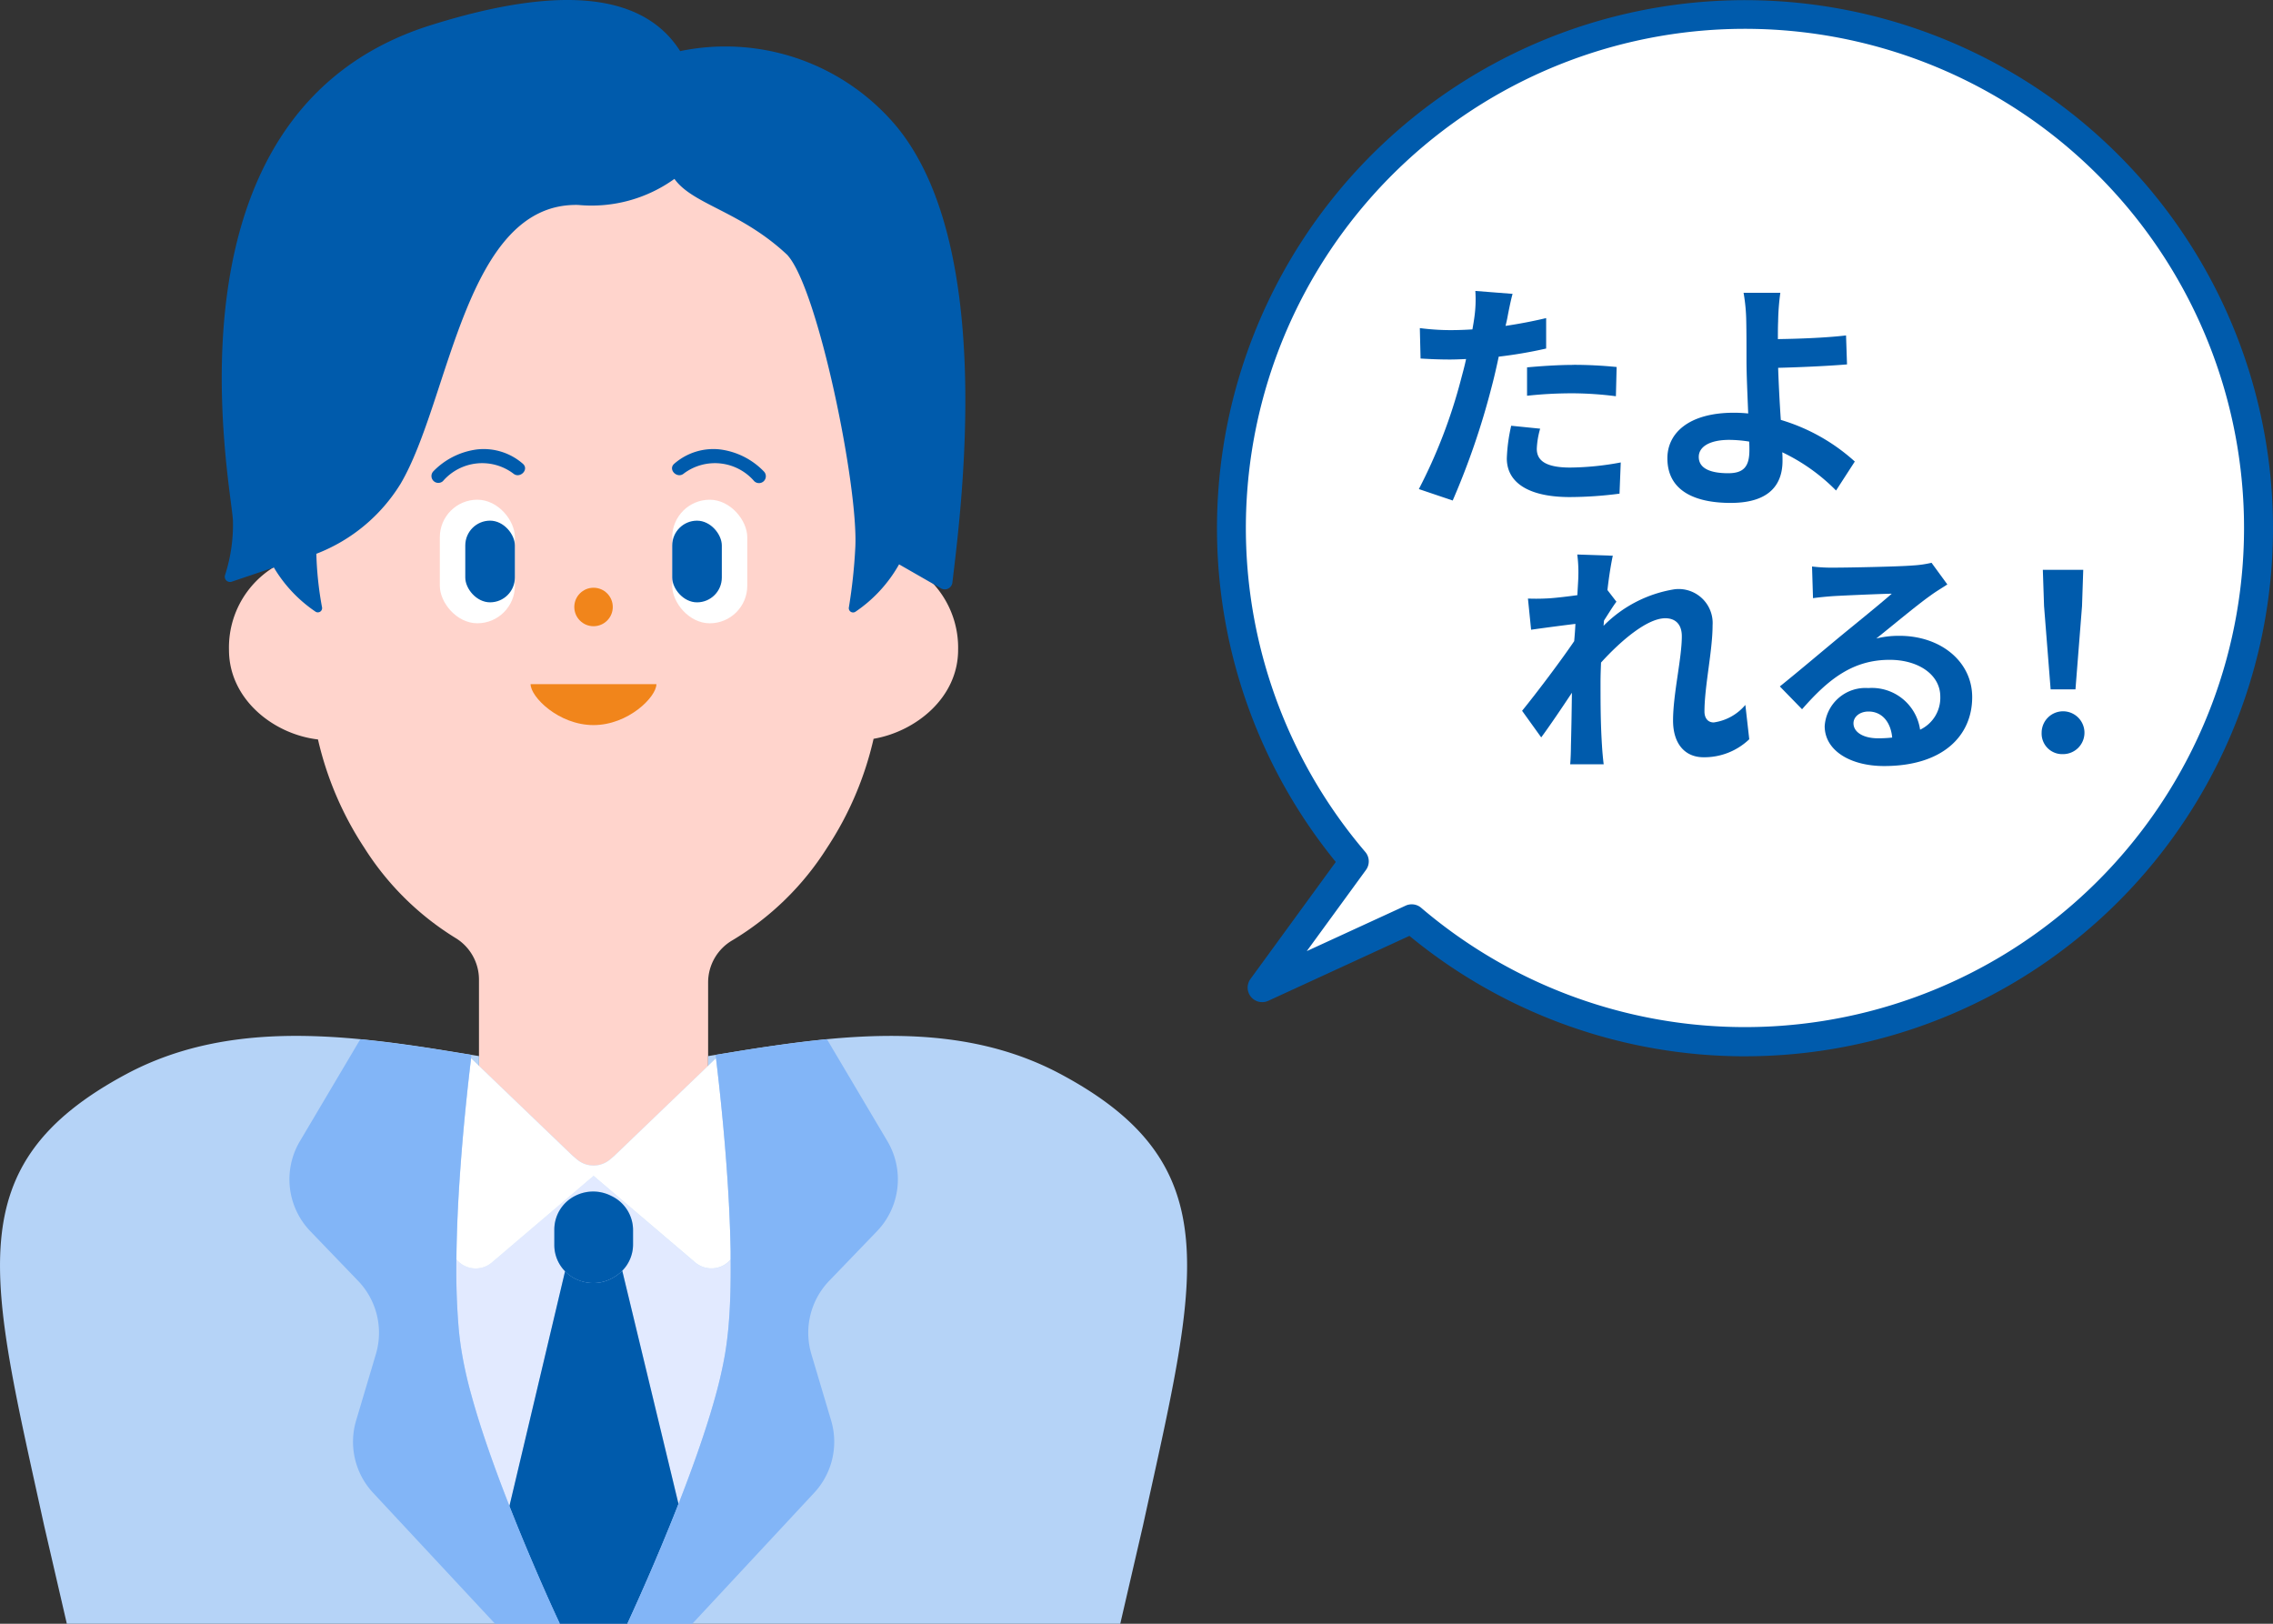 <svg xmlns="http://www.w3.org/2000/svg" width="112" height="80" viewBox="0 0 112 80"><rect x="0" y="0" width="112" height="80" fill="#333333" stroke="none"/><defs><style>.cls-1{fill:#ffd4cc;}.cls-2{fill:#f1851b;}.cls-3{fill:#005bac;}.cls-4{fill:#fff;}.cls-5{fill:#b5d3f7;}.cls-6{fill:#acd3fa;}.cls-7{fill:#dfe9ff;}.cls-8{fill:#e2eaff;}.cls-9{fill:#005bb1;}.cls-10{fill:#72b5fc;}.cls-11{fill:#82b5f7;}</style></defs><g id="レイヤー_2" data-name="レイヤー 2"><g id="ol"><path class="cls-1" d="M47.21,32.02a4.666,4.666,0,0,0-3.241-4.553V18.234a17.067,17.067,0,0,0-.2-2.6,16.415,16.415,0,0,0-2.536-6.6,14.3,14.3,0,0,0-11.883-6.6,14.3,14.3,0,0,0-11.883,6.6,16.415,16.415,0,0,0-2.536,6.6,17.2,17.2,0,0,0-.2,2.6V27.41a4.645,4.645,0,0,0-3.448,4.61c0,2.435,2.2,4.16,4.385,4.412a16.332,16.332,0,0,0,2.288,5.345,13.974,13.974,0,0,0,4.47,4.425,2.4,2.4,0,0,1,1.175,2.06V57.18a2.472,2.472,0,0,0,2.505,2.438h6.281a2.473,2.473,0,0,0,2.505-2.438V48.4a2.4,2.4,0,0,1,1.2-2.075,14.058,14.058,0,0,0,4.653-4.544,16.333,16.333,0,0,0,2.3-5.381C45.126,36.041,47.21,34.374,47.21,32.02Z"/><circle class="cls-2" cx="29.246" cy="29.905" r="0.948"/><path class="cls-2" d="M32.344,33.707c0,.631-1.387,2.017-3.1,2.017s-3.1-1.386-3.1-2.017Z"/><path class="cls-3" d="M25.763,22.848a2.935,2.935,0,0,0-2.239-.707,3.644,3.644,0,0,0-2.176,1.085.338.338,0,0,0,.478.477,2.556,2.556,0,0,1,3.459-.378c.326.285.806-.191.478-.477Z"/><rect class="cls-4" x="21.672" y="24.62" width="3.698" height="6.088" rx="1.849"/><rect class="cls-3" x="22.926" y="25.652" width="2.444" height="4.024" rx="1.222"/><path class="cls-3" d="M33.7,23.325a2.557,2.557,0,0,1,3.46.378.337.337,0,0,0,.477-.477,3.639,3.639,0,0,0-2.175-1.085,2.932,2.932,0,0,0-2.239.707c-.328.286.151.762.477.477Z"/><rect class="cls-4" x="33.123" y="24.62" width="3.698" height="6.088" rx="1.849" transform="translate(69.944 55.329) rotate(180)"/><rect class="cls-3" x="33.123" y="25.652" width="2.444" height="4.024" rx="1.222" transform="translate(68.69 55.329) rotate(180)"/><path class="cls-3" d="M44.234,6.3A10.993,10.993,0,0,0,33.515,2.518C32.014.159,28.633-1.091,21.2,1.249,7.619,5.53,11.377,23.762,11.477,25.639a8.049,8.049,0,0,1-.39,2.7.258.258,0,0,0,.331.32l2.076-.7a6.842,6.842,0,0,0,2.059,2.181.21.21,0,0,0,.312-.233,16.744,16.744,0,0,1-.277-2.623,8.413,8.413,0,0,0,4.153-3.454c2.44-4.148,3.164-13.871,8.757-13.732a6.994,6.994,0,0,0,4.734-1.284h0c.921,1.279,3.279,1.589,5.585,3.768l-.006,0c1.5,1.671,3.495,11.409,3.333,14.4a26.432,26.432,0,0,1-.315,2.936.211.211,0,0,0,.315.227,6.888,6.888,0,0,0,2.157-2.34l2.062,1.182a.378.378,0,0,0,.565-.281C47.375,24.953,49.027,12.236,44.234,6.3Z"/><path class="cls-5" d="M52.238,52.907C48.656,51,44.712,50.821,40.746,51.2c-1.686.162-3.374.425-5.041.7l-.446.072-.367.061v.481l-4.6,4.416-.235.2a1.262,1.262,0,0,1-1.617,0l-.235-.2h0l-4.6-4.416h0v-.481l-.367-.061c-1.812-.3-3.652-.6-5.487-.772-3.967-.381-7.91-.2-11.492,1.7C-2.176,57.4-.5,62.934,2.179,75.183L3.293,80H55.2l1.115-4.817C58.994,62.934,60.669,57.4,52.238,52.907Z"/><path class="cls-6" d="M22.49,62.054h0a34.326,34.326,0,0,0,.117,3.441A34.326,34.326,0,0,1,22.49,62.054Z"/><path class="cls-6" d="M25.1,74.207h0c-.354-.9-.7-1.823-1.016-2.729C24.4,72.384,24.75,73.305,25.1,74.207Z"/><path class="cls-6" d="M22.607,65.5q.041.434.1.834a20,20,0,0,0,.522,2.407,20,20,0,0,1-.522-2.407Q22.647,65.929,22.607,65.5Z"/><path class="cls-6" d="M24.088,71.478c-.328-.943-.623-1.87-.862-2.742C23.465,69.608,23.76,70.535,24.088,71.478Z"/><polygon class="cls-7" points="27.578 80 30.914 80 30.914 80 30.914 80 27.578 80"/><path class="cls-7" d="M27.842,62.632a1.9,1.9,0,0,0,.391.308h0A1.9,1.9,0,0,1,27.842,62.632Z"/><path class="cls-8" d="M34.258,62.2l-5.012-4.269L24.233,62.2a1.234,1.234,0,0,1-1.743-.15,34.326,34.326,0,0,0,.117,3.441q.041.434.1.834a20,20,0,0,0,.522,2.407c.239.872.534,1.8.862,2.742.316.906.662,1.827,1.016,2.729l2.738-11.575a1.843,1.843,0,0,1-.529-1.288v-.773a1.861,1.861,0,0,1,1.014-1.648,1.956,1.956,0,0,1,1.765-.018l.053.026A1.863,1.863,0,0,1,31.193,60.6v.719a1.845,1.845,0,0,1-.532,1.291,1.979,1.979,0,0,1-.2.177,1.979,1.979,0,0,0,.2-.177l2.771,11.487c.585-1.493,1.143-3.034,1.578-4.469.182-.6.343-1.187.475-1.74s.236-1.076.3-1.556q.057-.4.1-.834c.054-.577.088-1.2.106-1.841.014-.519.016-1.057.011-1.6A1.236,1.236,0,0,1,34.258,62.2Z"/><path class="cls-7" d="M28.913,63.185a2,2,0,0,1-.385-.105A2,2,0,0,0,28.913,63.185Z"/><path class="cls-7" d="M29.461,63.2a1.951,1.951,0,0,1-.253.014A1.951,1.951,0,0,0,29.461,63.2Z"/><path class="cls-7" d="M30.187,62.962a1.945,1.945,0,0,1-.726.237A1.945,1.945,0,0,0,30.187,62.962Z"/><path class="cls-9" d="M27.578,80h0c-.375-.821-.834-1.846-1.319-2.981C26.744,78.154,27.2,79.179,27.578,80Z"/><path class="cls-9" d="M25.891,76.148c-.262-.627-.526-1.279-.787-1.941h0C25.365,74.869,25.629,75.521,25.891,76.148Z"/><path class="cls-3" d="M32.234,77.019q.181-.426.368-.871c.247-.592.5-1.206.744-1.831.029-.074.057-.149.086-.223L30.661,62.607a1.979,1.979,0,0,1-.2.177,1.815,1.815,0,0,1-.224.149l-.051.029a1.909,1.909,0,0,1-1.274.223,2,2,0,0,1-.385-.105,1.958,1.958,0,0,1-.293-.139h0a1.9,1.9,0,0,1-.391-.308L25.1,74.207c.261.662.525,1.314.787,1.941q.186.444.368.871c.485,1.135.944,2.16,1.319,2.981h3.336C31.29,79.179,31.749,78.154,32.234,77.019Z"/><path class="cls-3" d="M31.193,61.316V60.6a1.863,1.863,0,0,0-1.048-1.666l-.053-.026a1.956,1.956,0,0,0-1.765.018,1.861,1.861,0,0,0-1.014,1.648v.773a1.843,1.843,0,0,0,.529,1.288,1.9,1.9,0,0,0,.391.308h0a1.958,1.958,0,0,0,.293.139,2,2,0,0,0,.385.105,1.933,1.933,0,0,0,1.274-.223l.051-.029a1.815,1.815,0,0,0,.224-.149,1.979,1.979,0,0,0,.2-.177A1.845,1.845,0,0,0,31.193,61.316Z"/><path class="cls-9" d="M29.208,63.213a1.951,1.951,0,0,1-.295-.028A1.951,1.951,0,0,0,29.208,63.213Z"/><path class="cls-9" d="M28.528,63.08a1.958,1.958,0,0,1-.293-.139A1.958,1.958,0,0,0,28.528,63.08Z"/><polygon class="cls-4" points="40.215 51.261 40.214 51.261 40.215 51.261 40.215 51.261"/><polygon class="cls-4" points="18.277 51.261 18.277 51.261 18.279 51.261 18.277 51.261"/><path class="cls-4" d="M23.213,52.144h0c-.124,1.026-.3,2.616-.452,4.438C22.911,54.76,23.089,53.17,23.213,52.144Z"/><path class="cls-4" d="M22.618,58.569c-.07,1.152-.117,2.337-.128,3.485h0C22.5,60.906,22.548,59.721,22.618,58.569Z"/><path class="cls-4" d="M30.29,56.932l-.235.2a1.262,1.262,0,0,1-1.617,0l-.235-.2h0l-4.6-4.416-.388-.372c-.124,1.026-.3,2.616-.452,4.438-.052.64-.1,1.308-.143,1.987-.07,1.152-.117,2.337-.128,3.485a1.234,1.234,0,0,0,1.743.15l5.013-4.27L34.258,62.2A1.236,1.236,0,0,0,36,62.053c0-.132,0-.263,0-.4-.012-.682-.036-1.374-.069-2.062-.145-2.99-.461-5.885-.651-7.451l-.388.372-4.6,4.416h0"/><polygon class="cls-10" points="24.381 80 27.578 80 27.578 80 26.554 80 24.381 80"/><path class="cls-10" d="M35.259,51.974h0l.446-.072-.446.072Z"/><path class="cls-10" d="M35.992,63.654c-.018.645-.052,1.264-.106,1.841C35.94,64.918,35.974,64.3,35.992,63.654Z"/><path class="cls-10" d="M35.485,67.885c-.132.553-.293,1.137-.475,1.74C35.192,69.022,35.353,68.438,35.485,67.885Z"/><path class="cls-10" d="M35.28,52.144c-.007-.054-.014-.118-.021-.17h0c.007.052.014.116.021.17Z"/><path class="cls-10" d="M35.485,67.885c.133-.553.236-1.076.3-1.556q.057-.4.1-.834-.041.434-.1.834C35.721,66.809,35.618,67.332,35.485,67.885Z"/><path class="cls-10" d="M30.914,80h0c.376-.821.835-1.846,1.32-2.981C31.749,78.154,31.29,79.179,30.914,80Z"/><path class="cls-10" d="M33.346,74.317c-.247.625-.5,1.239-.744,1.831C32.849,75.556,33.1,74.942,33.346,74.317Z"/><path class="cls-11" d="M26.259,77.019q-.181-.426-.368-.871c-.262-.627-.526-1.279-.787-1.941-.354-.9-.7-1.823-1.015-2.729-.329-.943-.624-1.87-.863-2.742a20,20,0,0,1-.522-2.407q-.057-.4-.1-.834a34.326,34.326,0,0,1-.117-3.441c.011-1.148.058-2.333.128-3.485.042-.679.091-1.347.143-1.987.15-1.822.328-3.412.452-4.438.007-.054.014-.118.021-.17L23,51.935h0l-.028,0q-.537-.088-1.078-.175L21.4,51.68c-.231-.036-.461-.072-.692-.106s-.48-.067-.72-.1l-.489-.068q-.608-.078-1.215-.145h0c-.176-.019-.353-.042-.53-.059l-2.976,5.023a3.684,3.684,0,0,0,.526,4.449l2.329,2.42a3.69,3.69,0,0,1,.89,3.617l-.976,3.278a3.687,3.687,0,0,0,.846,3.571l6,6.44h3.2C27.2,79.179,26.744,78.154,26.259,77.019Z"/><path class="cls-11" d="M43.2,60.674a3.686,3.686,0,0,0,.526-4.449L40.746,51.2c-.177.017-.354.04-.531.059h0c-.73.079-1.459.175-2.187.28l-.116.016c-.724.1-1.445.22-2.163.338l-.043.007-.446.072c.007.052.014.116.021.17.19,1.566.506,4.461.651,7.451.033.688.057,1.38.069,2.062,0,.133,0,.264,0,.4.005.544,0,1.082-.011,1.6-.018.645-.052,1.264-.106,1.841q-.041.434-.1.834c-.068.48-.171,1-.3,1.556s-.293,1.137-.475,1.74c-.435,1.435-.993,2.976-1.577,4.469-.03.074-.058.149-.087.223-.247.625-.5,1.239-.744,1.831q-.186.444-.368.871c-.485,1.135-.944,2.16-1.32,2.981h3.2l5.994-6.44a3.688,3.688,0,0,0,.847-3.571l-.976-3.278a3.69,3.69,0,0,1,.89-3.617Z"/><path class="cls-10" d="M35.931,59.6c.033.688.057,1.38.069,2.062C35.988,60.975,35.964,60.283,35.931,59.6Z"/><path class="cls-4" d="M85.979.716a25.3,25.3,0,0,0-19.25,41.722L62.192,48.66l7.369-3.389A25.3,25.3,0,1,0,85.979.716Z"/><path class="cls-3" d="M85.979,52.043a26.018,26.018,0,0,1-16.53-5.933l-6.958,3.2a.717.717,0,0,1-.878-1.073l4.207-5.77a26.017,26.017,0,1,1,20.159,9.575ZM69.562,44.555a.71.71,0,0,1,.464.171,24.592,24.592,0,1,0-2.753-2.752.716.716,0,0,1,.035.886l-2.917,4,4.872-2.24A.71.71,0,0,1,69.562,44.555Z"/><path class="cls-3" d="M77.718,27.32l1.751.06c-.073.335-.18.947-.264,1.691l.443.575c-.168.216-.407.612-.611.924-.012.084-.012.168-.024.264a6.307,6.307,0,0,1,3.49-1.8,1.675,1.675,0,0,1,1.883,1.775c0,1.247-.4,3.01-.4,4.246,0,.311.156.539.456.539a2.485,2.485,0,0,0,1.559-.864l.192,1.692a3.2,3.2,0,0,1-2.255.887c-.9,0-1.5-.647-1.5-1.811,0-1.3.432-3.058.432-4.149,0-.588-.312-.888-.815-.888-.888,0-2.183,1.1-3.166,2.183-.013.335-.025.66-.025.971,0,.984,0,1.991.072,3.118.012.216.048.648.084.924H77.37c.025-.276.036-.7.036-.887.024-.936.036-1.631.048-2.639-.5.756-1.092,1.631-1.512,2.2L75,35.02c.684-.84,1.883-2.423,2.567-3.431.024-.276.048-.563.06-.851-.588.072-1.512.192-2.183.288l-.156-1.535c.348.011.624.011,1.043-.012.349-.024.876-.084,1.392-.156.024-.456.048-.792.048-.924A6.609,6.609,0,0,0,77.718,27.32Z"/><path class="cls-3" d="M90.378,27.967c.636,0,3.2-.048,3.886-.108a5.28,5.28,0,0,0,.911-.131l.779,1.067c-.275.18-.563.348-.839.552-.647.455-1.907,1.511-2.663,2.111a4.645,4.645,0,0,1,1.14-.132c2.039,0,3.586,1.271,3.586,3.022,0,1.9-1.44,3.394-4.342,3.394-1.667,0-2.926-.767-2.926-1.967A2.01,2.01,0,0,1,92.057,33.9a2.4,2.4,0,0,1,2.554,2.051,1.737,1.737,0,0,0,.995-1.631c0-1.079-1.079-1.811-2.494-1.811-1.835,0-3.034.971-4.317,2.435L87.7,33.82c.852-.683,2.3-1.907,3.011-2.494.671-.552,1.919-1.559,2.506-2.076-.612.013-2.267.084-2.9.121-.323.024-.707.06-.983.1l-.048-1.56A8.158,8.158,0,0,0,90.378,27.967Zm2.158,8.408a6.252,6.252,0,0,0,.7-.036c-.072-.78-.515-1.283-1.164-1.283-.455,0-.743.276-.743.575C91.325,36.075,91.816,36.375,92.536,36.375Z"/><path class="cls-3" d="M100.6,36.1a1.055,1.055,0,1,1,1.054,1.055A1.013,1.013,0,0,1,100.6,36.1Zm.119-6.237-.06-1.787h1.991l-.06,1.787-.323,4.1h-1.224Z"/><path class="cls-3" d="M74.285,15.6c-.024.132-.06.288-.1.456.672-.1,1.344-.228,2-.384v1.5a22.076,22.076,0,0,1-2.337.4c-.109.515-.229,1.043-.361,1.535a37.136,37.136,0,0,1-1.907,5.553l-1.667-.564a25.9,25.9,0,0,0,2.075-5.4c.084-.323.18-.659.252-1.007-.276.012-.54.024-.792.024-.575,0-1.031-.024-1.451-.048l-.036-1.5a11.864,11.864,0,0,0,1.512.1c.347,0,.707-.013,1.079-.036.047-.264.084-.492.108-.684a6.222,6.222,0,0,0,.036-1.211l1.835.144C74.44,14.8,74.333,15.339,74.285,15.6Zm1.439,6.512c0,.528.36.924,1.643.924a14.052,14.052,0,0,0,2.494-.252L79.8,24.322a19.26,19.26,0,0,1-2.447.168c-2.015,0-3.106-.7-3.106-1.907a8.381,8.381,0,0,1,.216-1.607l1.427.144A4.112,4.112,0,0,0,75.724,22.115Zm1.823-4.137c.683,0,1.4.036,2.111.107l-.036,1.44a17.574,17.574,0,0,0-2.063-.144,20.6,20.6,0,0,0-2.315.12V18.1C75.916,18.038,76.779,17.978,77.547,17.978Z"/><path class="cls-3" d="M87.616,15.831c-.012.276-.012.564-.012.876.959-.013,2.363-.061,3.358-.181l.048,1.428c-1.008.084-2.423.144-3.394.168.024.719.071,1.679.132,2.566a9.432,9.432,0,0,1,3.646,2.051l-.924,1.428a9.355,9.355,0,0,0-2.651-1.884c.013.156.013.3.013.42,0,1.068-.54,2.075-2.555,2.075-1.715,0-3.118-.564-3.118-2.2,0-1.247,1.068-2.243,3.274-2.243.24,0,.48.013.708.036-.037-.935-.084-1.955-.084-2.59,0-.732,0-1.439-.012-1.955a8.785,8.785,0,0,0-.132-1.4h1.811A11.516,11.516,0,0,0,87.616,15.831Zm-2.459,7.484c.768,0,1.043-.336,1.043-1.14,0-.108,0-.252-.012-.419a6.5,6.5,0,0,0-.983-.084c-.935,0-1.5.324-1.5.839C83.706,23.1,84.317,23.315,85.157,23.315Z"/></g></g></svg>